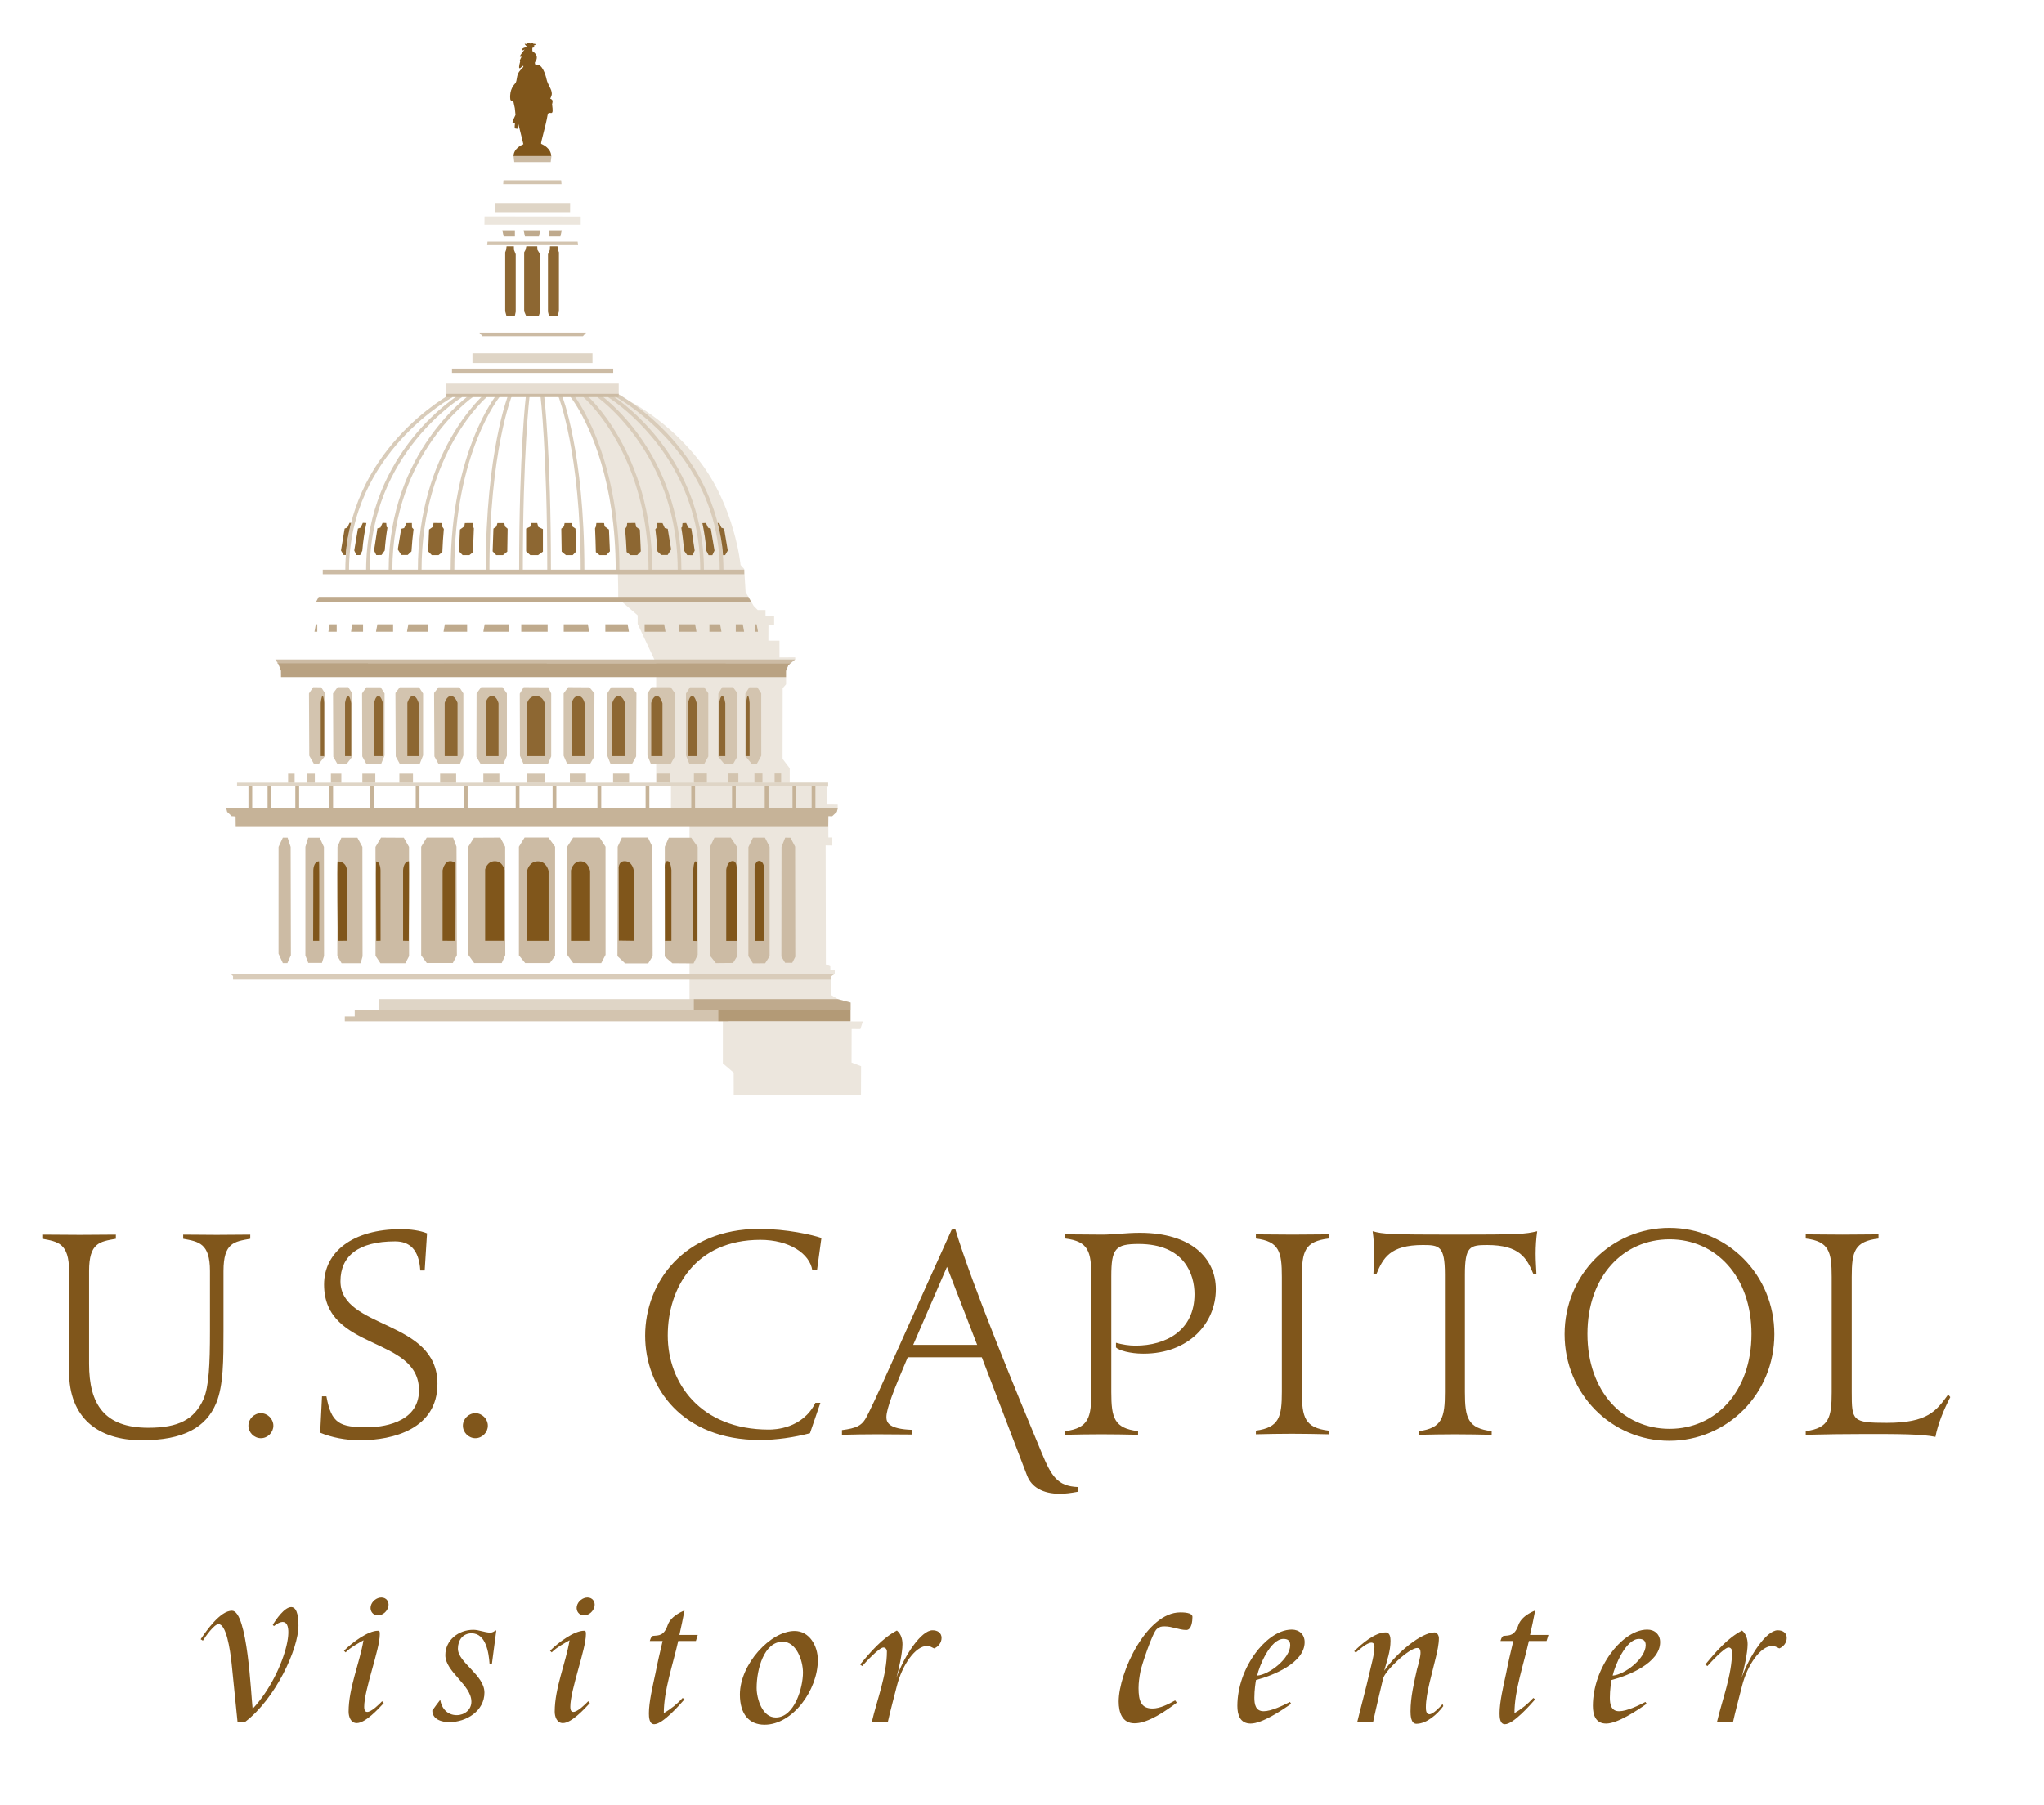 <?xml version="1.0" encoding="utf-8"?>
<svg xmlns="http://www.w3.org/2000/svg" xmlns:xlink="http://www.w3.org/1999/xlink" xml:space="preserve" width="720" height="636" viewBox="0 0 720 635.59">
  <path fill="#FFF" d="M0 0h720v635.59H0z"/>
  <defs>
    <path id="a" d="M0 0h720v635.59H0z"/>
  </defs>
  <clipPath id="b">
    <use xlink:href="#a" overflow="visible"/>
  </clipPath>
  <path fill="#80561B" d="M86.336 606.43h-2.664l-2.07-20.48c-.582-5.516-1.957-13.984-4.625-13.984-1.566 0-4.719 4.539-5.508 5.812l-.789-.488c2.07-3.047 6.895-10.051 11.031-10.051 5.512 0 6.691 29.656 7.281 34.566 12.215-12.996 17.137-36.73 7.488-29.145l-.395-.492c1.18-1.871 4.133-6.203 6.496-6.203 2.465 0 2.555 4.824 2.555 6.496.001 8.269-8.066 25.793-18.8 33.969m39.328.414c-2.129 0-2.867-2.289-2.867-4.02 0-8.363 3.852-16.961 5.246-25.168-1.879 1.078-4.508 2.461-6.309 4.27l-.57-.574c3.023-3.035 8.52-7.051 11.961-7.051.738 0 .656.57.656 1.312 0 5.25-5.496 19.504-5.496 25.5 0 .648.082 1.801 1.066 1.801 1.477 0 4.184-2.629 5.242-3.773l.582.66c-1.968 2.125-6.48 7.043-9.511 7.043m7.461-37.953c-1.719 0-2.871-1.473-2.543-3.191.332-1.73 2.051-3.117 3.77-3.117 1.723 0 2.789 1.469 2.465 3.117-.333 1.718-1.973 3.191-3.692 3.191m40.148 17.132h-.82c-.258-3.852-1.234-10.824-6.32-10.824-3.199 0-4.836 2.539-4.836 5.422 0 4.91 9.348 9.258 9.348 15.484 0 6.473-6.395 10.414-12.379 10.414-2.543 0-5.98-.91-5.98-4.102.898-1.227 1.797-2.535 2.785-3.766.492 3.031 2.539 5.398 5.82 5.398 2.703 0 5.16-1.879 5.16-4.742 0-5.91-9.18-10.5-9.18-16.398 0-5.332 4.668-8.941 9.84-8.941 2.047 0 4.016.992 6.062.992.656 0 1.23-.34 1.719-.742h.332l-1.551 11.805zm25 20.821c-2.141 0-2.875-2.289-2.875-4.02 0-8.363 3.855-16.961 5.242-25.168-1.883 1.078-4.508 2.461-6.309 4.27l-.574-.574c3.039-3.035 8.523-7.051 11.969-7.051.734 0 .66.57.66 1.312 0 5.25-5.492 19.504-5.492 25.5 0 .648.078 1.801 1.059 1.801 1.477 0 4.18-2.629 5.242-3.773l.578.66c-1.968 2.125-6.476 7.043-9.5 7.043m7.454-37.953c-1.723 0-2.871-1.473-2.547-3.191.332-1.73 2.055-3.117 3.777-3.117s2.785 1.469 2.461 3.117c-.336 1.718-1.965 3.191-3.691 3.191m39.398 9.019h-6.223c-1.887 8.438-5.082 17.375-5.082 25.41 2.453-1.395 4.672-3.195 6.641-5.324l.652.484c-1.797 2.051-7.707 8.766-10.652 8.766-1.805 0-1.891-2.535-1.891-3.844 0-3.938 1.316-9.512 2.293-14.02.742-3.852 1.562-7.301 2.543-11.473h-4.508s.406-1.73 1.145-1.805c2.051-.164 3.859 0 5.168-3.855 1.23-3.438 5.902-5.078 5.902-5.078-.652 3.191-1.07 5.488-1.797 8.598h6.465l-.656 2.141zm24.187 29.508c-5.492 0-8.688-3.773-8.688-10.656 0-10.57 10.738-22.379 19.262-22.379 5.238 0 8.195 5.25 8.195 10.25.001 10.574-8.854 22.785-18.769 22.785m6.391-29.258c-6.559 0-9.18 9.664-9.18 16.301 0 3.77 1.973 10.41 6.719 10.41 6.645 0 9.602-10.562 9.602-15.812 0-4.348-2.383-10.899-7.141-10.899m53.34 2.367c-.66-.324-1.641-.895-2.379-.895-4.34 0-8.93 6.965-10.734 14.09 0 0-2.785 10.66-3.199 12.797-.895.078-4.758 0-5.652 0 1.887-8.039 5.336-16.637 5.336-24.918 0-.734-.5-1.398-1.238-1.398-1.48 0-6.395 5.332-7.461 6.559l-.738-.57c3.688-4.434 7.789-9.266 12.953-11.969 1.473 1.23 1.965 3.027 1.965 4.84 0 3.02-1.301 8.93-2.129 11.801 2.863-7.953 8.77-16.727 12.703-16.727 1.727 0 3.195.824 3.195 2.707-.001 1.64-1.149 3.117-2.622 3.683m88.84-6.492c-2.555 0-4.922-1.273-7.578-1.273-1.289 0-1.773.094-2.766.883-1.566 1.18-5.41 12.902-5.812 14.961-.383 1.98-.676 3.945-.676 5.914 0 4.43.883 7.188 4.922 7.188 2.652 0 5.711-1.578 7.969-2.852l.59.781c-3.641 2.754-10.039 7.289-14.875 7.289-4.426 0-5.602-3.938-5.602-7.68 0-10.137 9.844-31.41 21.668-31.41.977 0 4.316 0 4.316 1.578 0 1.375-.281 4.621-2.156 4.621m24.543 17.641c-.164.988-.574 3.441-.574 6.227 0 2.305.41 4.762 3.281 4.762 2.699 0 6.883-2.051 9.258-3.277l.414.652c-3.363 2.379-10.242 6.973-14.262 6.973-3.77 0-4.68-3.121-4.68-6.234 0-6.555 2.465-13.273 6.32-18.527 2.859-3.934 7.703-8.359 12.859-8.359 2.629 0 4.52 1.723 4.52 4.426 0 7.38-11.234 11.802-17.136 13.357m9.668-14.504c-4.586 0-8.523 9.508-9.258 12.949 4.258-.328 11.641-6.062 11.641-10.734 0-1.645-.907-2.215-2.383-2.215m46.812 29.918c-1.973 0-2.047-3.117-2.047-4.422 0-4.926 1.227-10.086 2.289-14.844.414-1.391 1.234-4.262 1.234-5.742 0-.812-.164-1.711-1.156-1.711-2.859 0-11.383 8.027-12.035 10.82 0 0-2.465 10.242-3.527 15.32h-5.582c1.402-5.812 3.031-11.629 4.344-17.449.574-2.543 1.723-6.477 1.723-9.023 0-.738-.164-1.555-1.066-1.555-1.551 0-4.348 2.461-5.484 3.52l-.582-.484c2.539-2.551 7.301-6.641 11.066-6.641 1.551 0 1.727 1.801 1.727 2.953 0 3.688-1.234 6.961-2.215 10.566 4.594-6.555 13.109-13.52 17.793-13.52.898 0 1.465 1.223 1.465 1.969 0 2.297-.566 4.672-1.062 6.805-1.148 5-3.52 12.699-3.52 17.539 0 .82 0 2.539 1.227 2.539 1.395 0 3.77-2.625 4.672-3.605l.238.734c-2.041 2.786-5.81 6.231-9.502 6.231m45.875-29.18h-6.227c-1.875 8.438-5.082 17.375-5.082 25.41 2.457-1.395 4.672-3.195 6.641-5.324l.652.484c-1.801 2.051-7.703 8.766-10.652 8.766-1.809 0-1.891-2.535-1.891-3.844 0-3.938 1.312-9.512 2.293-14.02.738-3.852 1.555-7.301 2.547-11.473h-4.508s.406-1.73 1.141-1.805c2.055-.164 3.859 0 5.172-3.855 1.23-3.438 5.898-5.078 5.898-5.078-.652 3.191-1.062 5.488-1.801 8.598h6.48l-.663 2.141zm22.875 13.766c-.164.988-.578 3.441-.578 6.227 0 2.305.414 4.762 3.277 4.762 2.707 0 6.891-2.051 9.262-3.277l.414.652c-3.359 2.379-10.246 6.973-14.258 6.973-3.773 0-4.68-3.121-4.68-6.234 0-6.555 2.461-13.273 6.32-18.527 2.859-3.934 7.699-8.359 12.855-8.359 2.629 0 4.516 1.723 4.516 4.426.001 7.38-11.229 11.802-17.128 13.357m9.668-14.504c-4.59 0-8.527 9.508-9.262 12.949 4.262-.328 11.641-6.062 11.641-10.734 0-1.645-.906-2.215-2.379-2.215m49.438 3.355c-.652-.324-1.645-.895-2.371-.895-4.352 0-8.945 6.965-10.742 14.09 0 0-2.785 10.66-3.199 12.797-.902.078-4.754 0-5.652 0 1.883-8.039 5.324-16.637 5.324-24.918 0-.734-.492-1.398-1.23-1.398-1.477 0-6.395 5.332-7.461 6.559l-.734-.57c3.68-4.434 7.785-9.266 12.953-11.969 1.469 1.23 1.957 3.027 1.957 4.84 0 3.02-1.309 8.93-2.133 11.801 2.875-7.953 8.777-16.727 12.715-16.727 1.719 0 3.188.824 3.188 2.707-.002 1.64-1.139 3.117-2.615 3.683M40.816 436.219c-5.68 1.02-9.434 1.379-9.434 11.363v32.695c0 14.281 5.406 22.523 20.879 22.523 10.625 0 16.211-2.934 19.414-10.066 1.918-4.312 2.289-12.371 2.289-23.816v-21.336c0-9.801-3.941-10.344-9.43-11.363v-1.457c4.574 0 7.238.086 11.812.086 4.57 0 7.23-.086 11.809-.086v1.457c-5.676 1.02-9.43 1.379-9.43 11.363v20.781c0 10.629 0 19.516-2.559 25.746-3.574 8.594-11.543 13.09-26.191 13.09-15.664 0-25.645-8.055-25.645-24.18v-35.438c0-9.801-3.941-10.344-9.434-11.363v-1.457c4.578 0 8.699.086 13.281.086 4.57 0 8.051-.086 12.637-.086v1.458zm51.09 61.449c2.375 0 4.391 2.02 4.391 4.41 0 2.375-2.016 4.395-4.391 4.395-2.383 0-4.398-2.02-4.398-4.395 0-2.39 2.015-4.41 4.398-4.41m62.188-10.344c0 15.848-15.578 19.875-27.293 19.875-5.039 0-10.082-1.008-14.012-2.66l.641-12.812h1.551c1.738 9.609 4.672 10.898 14.473 10.898 4.219 0 18.133-1.105 18.133-13.008 0-19.32-33.43-13.645-33.43-37.273 0-11.539 10.172-19.504 27.016-19.504 3.492 0 6.781.461 9.25 1.465l-.828 13.086h-1.547c-.461-7.504-3.852-10.254-8.883-10.254-13.008 0-19.234 5.227-19.234 14.02-.001 17.031 34.163 13.374 34.163 36.167m13.359 10.344c2.375 0 4.391 2.02 4.391 4.41 0 2.375-2.016 4.395-4.391 4.395-2.383 0-4.398-2.02-4.398-4.395 0-2.39 2.015-4.41 4.398-4.41m59.797-27.289c0-18.777 13.648-37.633 40.113-37.633 9.805 0 18.855 2.102 21.98 3.195l-1.555 11.367h-1.652c-.918-5.867-8.148-10.711-18.309-10.711-22.902 0-32.613 16.938-32.613 33.699 0 16.66 11.445 33.148 35.629 33.148 2.008 0 11.812-.27 16.387-9.434h1.75l-3.668 10.715c-5.672 1.465-11.719 2.379-17.676 2.379-27.202.001-40.386-18.307-40.386-36.725m94.055 34.801c-2.109 0-9.344-.082-12.367-.082-4.949 0-7.785.082-12.359.176v-1.652c5.121-.645 6.777-1.633 8.145-3.758 2.293-3.562 12.918-28.102 30.496-66.836l1.281-.188c5.863 19.594 22.254 59.156 30.41 78.758 3.395 8.148 5.492 11.812 12.816 12.086v1.652c-2.383.453-4.488.727-6.406.727-6.047 0-9.984-2.379-11.543-6.414l-15.934-41.672h-26.098c-4.945 11.555-7.512 18.152-7.512 21.074 0 1.926.914 4.215 9.07 4.488v1.641zm.367-31.59h22.527l-10.625-27.477-11.902 27.477zm53.578 31.683v-1.281c8.242-1.094 9.156-4.848 9.156-13.738v-40.562c0-8.887-.914-12.555-9.156-13.555v-1.477c4.578 0 8.328.102 12.91.102 4.215 0 8.422-.641 13.363-.641 17.961 0 26.75 8.883 26.75 19.863 0 11.918-9.438 22.715-25.465 22.715-4.844 0-8.691-1.184-9.707-2.195v-1.645c2.293.637 4.586 1.008 6.879 1.008 10.805 0 20.781-5.406 20.781-18.129 0-6.781-3.387-17.684-19.688-17.684-8.246 0-9.621 1.656-9.621 11.445v40.754c0 9.07 1.008 12.723 9.43 13.738v1.281c-4.668-.094-8.422-.176-12.996-.176s-8.159.084-12.636.177m67.133-.175v-1.285c8.234-1.109 9.148-4.859 9.148-13.734v-40.387c0-8.887-.914-12.547-9.148-13.555v-1.469c4.578 0 8.328.094 12.91.094s8.148-.094 12.73-.094v1.469c-8.43 1.008-9.438 4.477-9.438 13.555v40.387c0 9.062 1.008 12.723 9.438 13.734v1.285c-4.672-.098-8.43-.188-13.016-.188-4.573 0-8.148.09-12.624.188m57.426.175v-1.281c8.238-1.094 9.16-4.848 9.16-13.738V448.77c0-10.07-2.02-10.352-7.789-10.352-11.535 0-14.012 4.586-16.391 10.352l-1.004-.09c.086-2.289.273-4.766.273-7.145 0-2.656-.188-5.496-.543-7.969 3.746 1.012 5.941 1.195 28.836 1.195 23.273 0 24.82-.184 29.129-1.195-.363 2.473-.551 5.312-.551 7.969 0 2.379.188 4.855.281 7.145l-1.012.09c-2.383-5.766-4.855-10.352-16.402-10.352-6.039 0-7.777.555-7.777 10.352v41.484c0 9.07 1.004 12.723 9.43 13.738v1.281c-4.676-.094-8.426-.176-12.996-.176-4.582.001-8.156.083-12.644.176m88.222-72.89c20.422 0 36.992 16.48 36.992 37.457 0 20.961-16.57 37.543-36.992 37.543s-36.906-16.582-36.906-37.543c0-20.977 16.484-37.457 36.906-37.457m.078 70.793c16.219 0 28.859-13.098 28.859-33.438 0-20.328-12.641-33.328-28.859-33.328-16.293 0-28.938 13-28.938 33.328.001 20.34 12.645 33.438 28.938 33.438m73.602-68.508v1.469c-8.426 1-9.43 4.477-9.43 13.555v40.473c0 10.168.18 10.898 12.359 10.898 14.469 0 17.395-4.215 21.613-9.984l.73.918c-2.379 4.578-4.402 9.617-5.227 14.008C676.723 505 668.945 505 656.949 505c-7.52 0-13.371.098-20.879.273v-1.281c8.242-1.094 9.145-4.852 9.145-13.738v-40.562c0-8.887-.902-12.555-9.145-13.555v-1.469c4.574 0 8.336.094 12.91.094 4.579 0 8.145-.094 12.731-.094" clip-path="url(#b)"/>
  <path fill="#ECE6DD" d="M214.766 171.332c3.219 16.113 3.008 39.355 3.008 39.355l6.84 5.879v3.023l6.523 13.926v38.758l5.211 3.762v11.621l6.527 3.262v61.531l.645 3.031 9.152 1.316 1.953 2.66v14.953l3.812 3.266.023 7.875h44.82l.035-10.148-3.355-1.281.031-11.812 3.07.023.883-2.664-4.328-.02-.008-6.652-4.496-1.199-2.309-1.426-.039-6.664 1.281-.777v-1.277h-1.543l-.027-1.438-1.562-.672-.078-41.914 2.352.035v-2.812h-1.391l-.008-3.719-.359-.352v-1.902l.293-1.805h1.309l1.742-1.254.32-1.207-.02-1.367-3.762-.023v-5.93l.402-.461v-1.312H278.18v-5.078l-2.52-3.324.035-24.855 1.195-1.379v-4.75l.805-2.02 2.43-2.004-.012-.73-5.535.035-.008-5.922-3.914-.012.031-5.395h2.004v-3.191h-3.039v-2.188h-2.742l-1.422-1.438-2.852-4.859-.488-8.125-1.281-1.438s-1.992-20.836-14.875-37.156c-12.887-16.305-27.887-22.32-27.887-22.32h-16.34c.001 0 9.778 15.848 13.001 31.961" clip-path="url(#b)"/>
  <path fill="#D3C4AF" d="M169.492 241.895h7.516l1.547 2.191v21.957l-1.285 2.93h-7.934l-1.52-2.563.059-22.348zm-15.035.023 7.371.016 1.391 2.152v21.84l-1.242 3.078h-7.469l-1.485-2.715-.113-22.348zm-13.633 0 6.789.016 1.418 2.191v21.801l-1.226 3.078h-6.922l-1.488-2.715-.102-22.348zm-11.793 0 5.055.016 1.383 2.152v21.84l-1.242 3.078h-5.129l-1.485-2.715-.07-22.203zm-10.082-.023h3.739l1.359 2.152.062 22.301-2.078 2.664-3.16-.039-1.465-2.563-.094-22.348zm-8.64.019 2.816.004 1.41 2.168.027 21.953-2.312 2.93h-1.621l-1.688-2.926-.105-21.957zm97.316.02-7.469-.047-1.617 2.199v21.965l1.27 2.918h8.011l1.473-2.555.102-22.352zm-14.48 0-8.672-.047-1.379 2.277.062 21.887 1.282 2.918h8.55l1.172-2.711v-22.133zm29.503-.016-7.39.016-1.383 2.191v21.801l1.234 3.078h7.485l1.488-2.715.106-22.348zm13.625 0-6.761-.031-1.446 2.199v21.84l1.239 3.078h6.906l1.488-2.715.055-22.242zm11.789 0-5.031.016-1.398 2.191v21.801l1.238 3.078H248l1.5-2.715-.004-22.246zm10.145-.023h-3.812l-1.344 2.23-.051 22.223 2.16 2.625h3.047l1.477-2.563.101-22.348zm8.551.039-2.781-.02-1.415 2.172-.039 22.074 2.391 2.852h1.613l1.637-2.961-.019-22.004z" clip-path="url(#b)"/>
  <path fill="#8D6732" d="M185.711 266.184h6.16v-18.609s-.539-2.578-3.066-2.578c-2.531 0-3.094 2.422-3.094 2.422v18.765zm-14.621 0h4.512v-18.609s-.57-2.59-2.285-2.59c-1.723 0-2.227 2.434-2.227 2.434v18.765zm30.348 0h4.504v-18.609s-.441-2.555-2.27-2.555c-1.797 0-2.234 2.398-2.234 2.398v18.766zm-44.793 0h4.52v-18.75s-.758-2.449-2.301-2.449c-1.551 0-2.219 2.434-2.219 2.434v18.765zm59.05 0h4.484v-18.609s-.723-2.59-2.27-2.59c-1.535 0-2.215 2.434-2.215 2.434v18.765zm-72.199 0h3.961V247.48s-.645-2.496-1.996-2.496c-1.344 0-1.965 2.434-1.965 2.434v18.766zm85.899 0h3.961v-18.609s-.641-2.59-1.992-2.59c-1.355 0-1.969 2.434-1.969 2.434v18.765zm-97.606 0h3.059v-18.75s-.535-2.449-1.566-2.449c-1.039 0-1.492 2.434-1.492 2.434v18.765zm110.578 0h3.047v-18.609s-.527-2.59-1.578-2.59c-1.031 0-1.469 2.434-1.469 2.434v18.765zm-120.824 0h2.152v-18.609s-.352-2.59-1.082-2.59c-.719 0-1.07 2.434-1.07 2.434v18.765zm131.797 0h2.148v-18.609s-.328-2.59-1.055-2.59c-.723 0-1.094 2.434-1.094 2.434v18.765zm-140.363 0h1.199v-18.75s-.145-2.449-.539-2.449c-.41 0-.66 2.434-.66 2.434v18.765zm149.875 0h1.195v-18.75s-.195-2.449-.602-2.449c-.414 0-.594 2.434-.594 2.434v18.765zM184.641 88.656v20.821l.757 1.757h4.329l.539-1.617V89.34l-.961-1.563-.063-1.218h-3.844l-.281 1.218zm-6.68 0v20.821l.484 1.757h2.875l.344-1.617V89.34l-.617-1.563-.031-1.218h-2.571l-.164 1.218zm18.922 0v20.821l-.512 1.757h-2.953l-.395-1.617V89.34l.657-1.563.05-1.218h2.641l.188 1.218zm-9.781 95.406h2.136l.387 1.379 1.621.77v7.926l-1.723 1.234h-2.718l-1.473-1.336v-8.015l1.434-.668zm14.207.008h-2.422l-.231 1.188-.941.804.133 8.075 1.507 1.234h2.368l1.285-1.336-.289-8.015-1.047-.711z" clip-path="url(#b)"/>
  <path fill="#CCBBA4" d="M184.785 294.867h8.41l2.336 3.219v38.457l-1.851 2.539H185l-2.211-2.711v-38.277zm-17.836.059 9.297-.047 1.699 3.234.047 38.176-1.25 2.797h-9.707l-2.07-2.902v-38.098zm34.942-.071h9.32l2.086 3.239.015 38.082-1.523 2.922-9.883-.012-2.094-2.902v-38.098zm17.175 0h9.168l1.578 3.274.09 38.512-1.578 2.558h-8.113l-2.719-2.558.086-38.555zm16.512.071h7.906l2.278 3.187v38.098l-1.461 2.992-7.446-.055-2.71-2.355.035-38.707zm16.082-.047h5.746l2.196 3.281.121 38.422-1.5 2.461-6.043.055-2.055-2.563-.008-38.422zm13.574.031 4.223-.015 1.641 3.242-.004 38.547-1.567 2.464-4.312.036-1.602-2.539.016-38.43zm11.348-.015 1.852.031 1.644 3.121.059 38.851-1.067 2.09h-2.508l-1.32-2.164.047-38.64zm-126.273-.016h9.296l1.2 3.195.133 38.25-1.426 2.735h-9.18l-1.965-2.692v-38.273zm-16.082 0 8.019.047 1.836 3.234.012 38.477-1.289 2.492h-8.797l-1.727-2.598-.011-38.371zm-13.985.047h5.66l1.754 3.234.055 38.559-.664 2.41h-6.727l-1.492-2.539.059-38.481zm-11.672 0h4.028l1.507 3.234.043 38.453-.742 2.407h-4.812l-1.016-2.594v-38.317zm-8.937-.031h1.676l1.074 3.265.086 38.164-1.235 2.766h-1.601l-1.516-3.285.008-37.645z" clip-path="url(#b)"/>
  <path fill="#80561B" d="M185.711 331.254h7.527v-24.578s-.652-3.434-3.746-3.434-3.781 3.211-3.781 3.211v24.801zm15.422 0h6.738v-24.578s-.586-3.434-3.348-3.434c-2.781 0-3.391 3.211-3.391 3.211v24.801zm16.84-.094 5.254.074v-24.867s-.449-3.176-3.211-3.176c-2.375 0-2.062 2.805-2.062 2.805l.019 25.164zm41.543.098h-3.703v-25s.305-3.098 2.297-3.113c1.535 0 1.375 2.742 1.375 2.742l.031 25.371zm6.339 0h3.41v-25s-.043-3.164-1.859-3.164c-1.586 0-1.602 2.793-1.602 2.793l.051 25.371zm-20.23.07-1.445-.07v-24.652s.117-3.359.855-3.359c.727 0 .551 2.977.551 2.977l.039 25.104zm-11.383-.07 2.266-.023v-24.863s-.184-3.227-1.41-3.227c-1.211 0-.902 2.852-.902 2.852l.046 25.261zm-63.351-.024h6.848v-24.906s-.59-3.129-3.41-3.129c-2.805 0-3.438 2.922-3.438 2.922v25.113zm-14.993-.004 4.512.016s.094-27.398.043-27.418c-3.703-2.387-4.547 2.602-4.547 2.602l-.008 24.8zm-13.906-.007 1.984.039s.211-28.047.062-28.039c-1.965.059-2.047 3.207-2.047 3.207v24.793zm-7.937 0-1.508.027s-.168-27.965-.055-27.957c1.535.051 1.551 3.137 1.551 3.137l.012 24.793zm-11.715 0-3.355.031s-.305-27.984-.047-27.973c3.297.062 3.285 3.207 3.285 3.207l.117 24.735zm-12.031.015 2.133.012s.082-28.02-.059-28.012c-1.984.055-2.012 3.137-2.012 3.137l-.062 24.863z" clip-path="url(#b)"/>
  <path fill="#CCBBA4" d="M169.965 118.262h35.363l1.137-1.274h-37.613z" clip-path="url(#b)"/>
  <path fill="#D9CCBA" d="m292.711 343.762.066 1.144H82.09v-1.238l-.988-.871 212.957.066z" clip-path="url(#b)"/>
  <path fill="#A7A9AC" d="M182.055 54.539h11.05l.262-1.324h-11.57z" clip-path="url(#b)"/>
  <path fill="#D9CCBA" d="M182.867 200.684c0-41.773 2.398-61.574 2.402-61.598h.004l1.289.16c-.004.012-.602 4.906-1.195 15.059-.602 10.152-1.195 25.52-1.195 46.379h-1.305zm-11.765 0c0-41.828 7.902-61.688 7.93-61.758h.012l1.207.477c0 .016-1.945 4.867-3.914 14.992-1.965 10.121-3.93 25.453-3.93 46.289h-1.305zm-12.36 0c0-41.926 16.211-61.852 16.277-61.938v.004l1.012.824c.004 0-.969 1.188-2.469 3.668-1.492 2.48-3.492 6.219-5.496 11.262-4.008 10.094-8.027 25.391-8.023 46.18h-1.301z" clip-path="url(#b)"/>
  <path fill="#D9CCBA" d="M147.191 200.684c0-42.008 23.387-61.953 23.465-62.016l.848.992c0 .008-1.406 1.195-3.566 3.672-2.152 2.477-5.027 6.219-7.914 11.258-5.758 10.082-11.527 25.34-11.527 46.094h-1.306z" clip-path="url(#b)"/>
  <path fill="#D9CCBA" d="M136.906 200.684c.008-42.078 28.852-62.012 28.918-62.055h.004l.742 1.07c-.004.008-1.75 1.199-4.398 3.68-2.664 2.48-6.211 6.227-9.758 11.266-7.105 10.078-14.203 25.316-14.203 46.039h-1.305z" clip-path="url(#b)"/>
  <path fill="#D9CCBA" d="M128.965 200.684c.016-42.133 33.082-62.039 33.141-62.086l.004.004.668 1.121c0 .004-2 1.203-5.051 3.688-3.047 2.477-7.121 6.223-11.195 11.266-8.133 10.086-16.262 25.309-16.262 46.008h-1.305z" clip-path="url(#b)"/>
  <path fill="#D9CCBA" d="M121.637 200.684c.035-42.18 37.105-62.055 37.156-62.102v.012l.621 1.141c-.004.004-2.262 1.211-5.672 3.703-3.426 2.48-7.996 6.23-12.562 11.27-9.133 10.082-18.234 25.301-18.234 45.977h-1.309zm71.136 0c0-20.859-.602-36.227-1.203-46.379-.594-10.152-1.188-15.047-1.195-15.059l1.301-.16c0 .023 2.395 19.824 2.395 61.598h-1.298z" clip-path="url(#b)"/>
  <path fill="#8D6732" d="m214.508 186.355-1.535-1.102-.18-1.184-2.723-.008-.148 1.191-.312.668c.121 2.672.215 5.48.273 8.379l1.293 1.07h2.383l1.281-1.34-.332-7.674z" clip-path="url(#b)"/>
  <path fill="#D9CCBA" d="M204.547 200.684c0-20.832-1.973-36.168-3.945-46.297-1.949-10.004-3.867-14.859-3.918-14.984l1.211-.477c.027.066 7.949 19.926 7.957 61.758h-1.305zm-7.867-61.282h.004-.004z" clip-path="url(#b)"/>
  <path fill="#8D6732" d="m225.391 186.355-1.289-.906-.293-1.422-2.891.043-.113 1.184-.617.891c.246 2.59.414 5.312.535 8.121l1.332 1.105h2.379l1.285-1.34-.328-7.676z" clip-path="url(#b)"/>
  <path fill="#D9CCBA" d="M216.883 200.684c0-31.184-9.027-50.012-13.508-57.441-1.5-2.477-2.461-3.668-2.469-3.668l1.008-.824c.078.082 16.285 20.008 16.285 61.934h-1.316z" clip-path="url(#b)"/>
  <path fill="#8D6732" d="m235.215 186.105-1.051-.277-.805-1.758-1.914-.008-.039 1.574-.555.586c.34 2.5.574 5.113.734 7.809l1.344 1.285h2.246l1.23-1.953-1.19-7.258z" clip-path="url(#b)"/>
  <path fill="#D9CCBA" d="M228.453 200.684c-.008-31.125-12.988-49.914-19.453-57.352-2.121-2.438-3.516-3.633-3.562-3.676l.848-.988c.082.062 23.465 20.008 23.473 62.016h-1.306zm-23.015-61.028v.004-.004z" clip-path="url(#b)"/>
  <path fill="#8D6732" d="m243.523 185.988-1.055-.277-.766-1.676-1.281.062-.141 1.379-.285.234c.43 2.57.742 5.25.945 8.023l.004.035 1.125 1.586 1.852.039.785-1.625-1.183-7.78z" clip-path="url(#b)"/>
  <path fill="#D9CCBA" d="M238.719 200.684c0-31.074-15.969-49.852-23.945-57.305-2.656-2.48-4.398-3.68-4.402-3.68h.004l.738-1.07c.066.043 28.902 19.977 28.918 62.055h-1.313z" clip-path="url(#b)"/>
  <path fill="#8D6732" d="m250.387 186.043-.965-.332-.754-1.676-1.254.062c.664 3.094 1.148 6.352 1.422 9.766l.781 1.531h1.305l.762-1.621-1.297-7.73z" clip-path="url(#b)"/>
  <path fill="#D9CCBA" d="M246.664 200.688c0-31.039-18.301-49.82-27.449-57.277-3.008-2.453-5.004-3.656-5.051-3.688l.664-1.121c.062.039 33.121 19.953 33.141 62.086h-1.305zm-32.504-60.973s0 .008.004.008h-.004v-.008z" clip-path="url(#b)"/>
  <path fill="#D9CCBA" d="M253.535 200.684c.012-30.996-20.52-49.785-30.793-57.246-3.414-2.492-5.672-3.699-5.676-3.703l.613-1.152c.055.047 37.125 19.922 37.16 62.102h-1.304z" clip-path="url(#b)"/>
  <path fill="#CCBBA4" d="M157.223 138.406h60.711v1.305h-60.711zm1.988-8.738h56.797v1.492h-56.797zm-45.52 70.828h148.461v1.613H113.691zm-15.855 32.902 180.695.04 1.524-1.305H96.988z" clip-path="url(#b)"/>
  <path fill="#BFAA8D" d="M179.211 222.34h-8.953l.461-2.606h8.492zm4.406-2.602h9.289v2.602h-9.289zm-19.07 2.602h-8.305l.457-2.606h7.848zm-13.84 0h-7.344l.485-2.606h6.859zm-12.234 0h-6.028l.489-2.606h5.539zm-10.586 0h-4.235l.469-2.606h3.766zm-9.278 0h-2.941l.469-2.606h2.472zm-6.843 0h-.989l.473-2.606h.516zm86.808 0h8.961l-.469-2.606h-8.492zm14.66 0h8.313l-.473-2.606h-7.84zm13.84 0h7.344l-.465-2.606h-6.879zm12.227 0h6.027l-.469-2.606h-5.558zm10.597 0h4.235l-.469-2.606h-3.766zm9.286 0h2.929l-.465-2.606h-2.464zm6.839 0h.985l-.481-2.606h-.504zm-153.75-12.254h151.36l.937 1.707H111.363z" clip-path="url(#b)"/>
  <path fill="#B9A282" d="m97.609 233.402.43.293.93 2.395.019 2.242h177.867v-2.18l.844-2.004.793-.691z" clip-path="url(#b)"/>
  <path fill="#DFD5C6" d="M133.516 351.797h111.109v3.91H133.516z" clip-path="url(#b)"/>
  <path fill="#D3C4AF" d="M256.688 359.617H121.461v-1.722h3.492v-2.364h131.735z" clip-path="url(#b)"/>
  <path fill="#BFAA8D" d="M299.633 352.996v2.707h-55.227v-3.91h50.703z" clip-path="url(#b)"/>
  <path fill="#B39A76" d="M253.031 355.688h46.559v3.879h-46.559z" clip-path="url(#b)"/>
  <path fill="#BFAA8D" d="M189.844 83.082h-4.93l-.469-2.184h5.871zm-8.469 0h-3.969l-.457-2.184h4.426zm16.039 0h-3.973v-2.184h4.43z" clip-path="url(#b)"/>
  <path fill="#D3C4AF" d="M171.617 86.152h32.016l-.156-1.242h-31.75zm5.629-21.5h20.551l-.141-1.359h-20.293z" clip-path="url(#b)"/>
  <path fill="#ECE6DD" d="M204.566 78.945h-33.925l.031-2.929 33.894.039z" clip-path="url(#b)"/>
  <path fill="#DFD5C6" d="M200.812 74.516h-26.398v-3.227h26.414z" clip-path="url(#b)"/>
  <path fill="#D3C4AF" d="M185.695 272.332h6.301v3.266h-6.301zm-15.437 0h5.648v3.266h-5.648zm-15.223 0h5.648v3.266h-5.648zm-14.351 0h4.789v3.266h-4.789zm-13.047 0h4.57v3.266h-4.57zm-11.075 0h3.68v3.266h-3.68zm-8.484 0h2.82v3.266h-2.82zm-6.594 0h2.301v3.266h-2.301zm99.254-.004h5.66v3.266h-5.66zm15.223 0h5.645v3.266h-5.645zm15.211 0h4.797v3.266h-4.797zm13.262-.043H249v3.27h-4.566zm11.968 0h3.684v3.27h-3.684zm9.348 0h2.82v3.27h-2.82zm7.109 0h2.297v3.27h-2.297z" clip-path="url(#b)"/>
  <path fill="#C6B398" d="M94.254 275.922h1.336v9.121h-1.336zm-6.738 0h1.328v9.121h-1.328zm16.515 0h1.34v9.121h-1.34zm11.969 0h1.328v9.121H116zm14.348 0h1.328v9.121h-1.328zm16.093 0h1.328v9.121h-1.328zm16.954 0h1.332v9.121h-1.332zm18.261 0h1.332v9.121h-1.332zm76.199-.004h1.328v9.121h-1.328zm-14.355 0h1.336v9.121H243.5zm-16.086 0h1.328v9.121h-1.328zm-16.965 0h1.34v9.121h-1.34zm-15.801 0h1.332v9.121h-1.332z" clip-path="url(#b)"/>
  <path fill="#E6DDD1" d="M157.172 134.934h60.777v3.562h-60.777z" clip-path="url(#b)"/>
  <path fill="#DFD5C6" d="M166.426 124.266h42.281v3.43h-42.281z" clip-path="url(#b)"/>
  <path fill="#8D6732" d="m252.812 184.062.543-.027.762 1.676.945.332 1.297 7.727-.926 1.586-.754.039c-.265-4.161-.964-7.622-1.867-11.333m-119.863 1.887 1.055-.277.762-1.676 1.289.062.133 1.375.293.238c-.43 2.566-.746 5.25-.953 8.027l-.004.035-1.117 1.582-1.852.039-.793-1.621 1.187-7.784zm-6.863.063.961-.34.762-1.676 1.254.062c-.664 3.094-1.156 6.352-1.438 9.766l-.77 1.531h-1.309l-.762-1.621 1.302-7.722zm-2.43-1.989-.539-.027-.758 1.676-.953.332-1.293 7.73.922 1.582.758.039c.262-4.16.965-7.621 1.863-11.332m51.563.047h2.429l.227 1.188.937.804-.124 8.075-1.508 1.234h-2.375l-1.274-1.336.278-8.015 1.05-.711zm-13.196 2.285 1.535-1.102.184-1.184 2.723-.008.145 1.191.312.668c-.129 2.672-.211 5.48-.273 8.379l-1.301 1.07h-2.375l-1.277-1.34.327-7.674zm-10.886 0 1.289-.906.301-1.422 2.891.043.105 1.184.621.891c-.25 2.59-.414 5.312-.527 8.121l-1.344 1.105h-2.371l-1.285-1.34.32-7.676z" clip-path="url(#b)"/>
  <path fill="#8D6732" d="m141.32 186.105 1.047-.277.801-1.758 1.918-.008.039 1.574.555.586c-.332 2.5-.57 5.113-.734 7.809l-1.344 1.285h-2.242l-1.234-1.953 1.194-7.258z"/>
  <path fill="#80561B" d="M194.16 54.793c0-2.758-3.066-4.102-3.066-4.102s-.477-.242-.488-.254c-.215-.207 1.699-6.566 2.23-9.863.23-1.422.801-.93 1.363-.977.566-.039.566-.82.262-3.078 0 0 .223-.766.18-1.168-.039-.426-.613-.785-.828-.785 0 0 .562-1.125.566-1.648.031-1.855-1.41-2.988-1.914-5.422-.223-1.094-1.559-5.754-3.73-4.695 0 0-.566-.691-.219-1.211 0 0 .656-.652.562-1.781-.086-1.129-1.559-2.039-1.559-2.039v-1.125s1.129-.266.824-.434c-.305-.176-.352-.352-.352-.352s.957-.391.699-.52c-.262-.133-.781-.133-.781-.133s-.66-.648-.914-.043c0 0-.867-.309-1.172-.258-.309.043-.047.52-.047.52s-.902-.348-.949-.172c-.043.172.949 1.125.949 1.125s-1.949.09-1.949 1.047c0 0 .258.305 1-.266 0 0-1.906 2.391-1.695 2.566.223.168.652 0 .652 0s-.957 1.43-.562 1.73c0 0-.613 2.164-.262 2.344.266.141.598-.277.824-.492.652-.645 1-.219-.176.883-.324.305-1.258 1.172-1.52 2.996-.258 1.82-.48 1.781-.691 2.078-.223.309-2.02 1.984-1.652 5.434.066.598.613.734 1.039.602l.566 2.609.234 2.359s-1.188 2.461-1.059 2.629c.133.176.871.262.871.262s-.223 1.867 0 1.867c.211 0 1 .258 1 .039 0-.215-.047-2.598-.047-2.598l2.016 8.125-.324.16s-3.148 1.246-3.148 4.074c0 0 1.758-.035 6.355-.035 4.611.002 6.912.002 6.912.002"/>
  <path fill="#CCBBA4" d="m193.984 56.887.27-2.141h-13.356l.254 2.141"/>
  <path fill="#C6B398" d="m79.703 284.609.313 1.211 1.621 1.528.402-.004.008.004.887.086.058.105.039 3.598h208.731l.039-3.793 1.355.004 1.617-1.528.321-1.207z"/>
  <path fill="#C6B398" d="M279.16 276.129h1.328v9.117h-1.328zm6.742 0h1.332v9.117h-1.332zm-16.523 0h1.328v9.117h-1.328z"/>
  <path fill="#DFD5C6" d="M83.5 275.512h208.215v1.332H83.5z"/>
</svg>